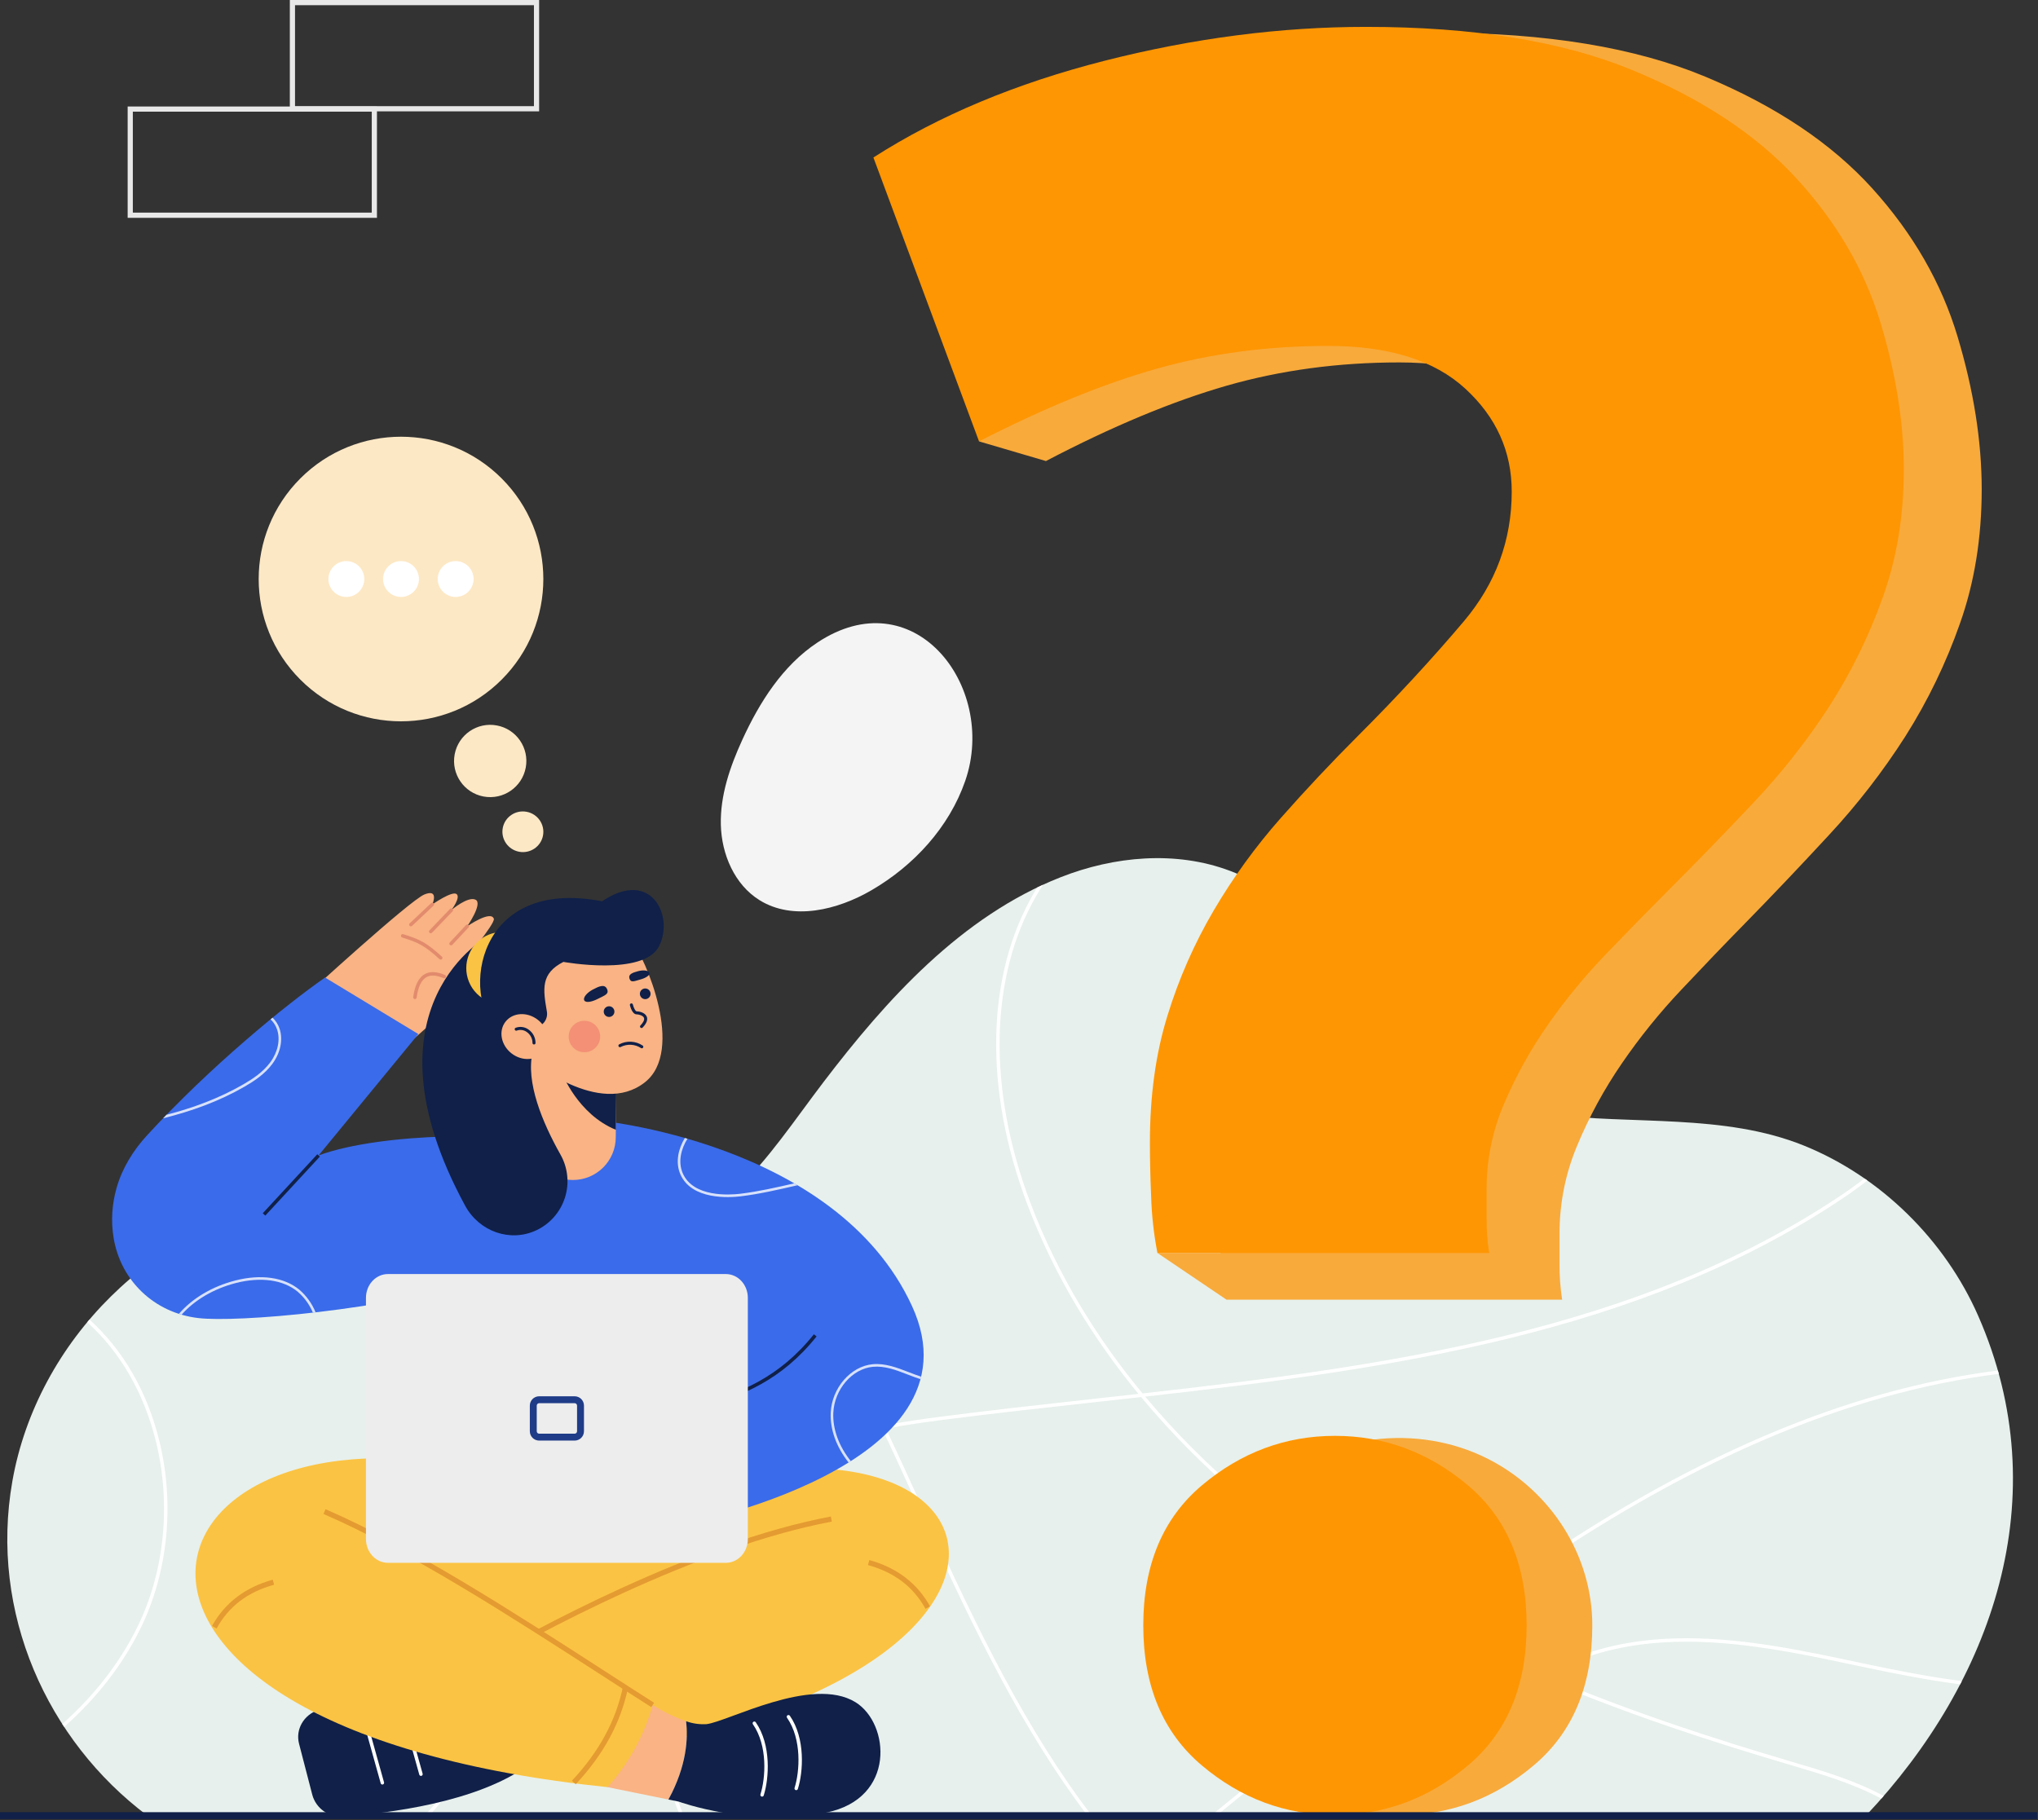 <svg width="1133" height="1012" viewBox="0 0 1133 1012" fill="none" xmlns="http://www.w3.org/2000/svg">
<rect x="0" y="0" width="1133" height="1012" fill="#333333" stroke="none"/>
<g clip-path="url(#clip0_2628_3470)">
<path d="M1099.73 731.606C1081.21 689.476 1045.64 654.32 1002.91 637.017C958.401 618.993 907.298 625.554 860.42 619.517C819.705 614.274 790.329 596.098 766.02 563.782C742.727 532.818 721.841 498.527 683.756 484.205C653.662 472.888 619.45 476.025 589.54 487.818C534.427 509.549 492.801 555.753 457.74 601.784C425.733 643.81 399.625 689.83 340.421 691.331C281.179 692.831 224.779 659.039 165.13 667.994C86.294 679.829 20.64 745.457 6.882 823.588C-6.012 896.813 26.343 967.832 81.928 1009.56H1037.34C1107.39 935.262 1144.14 832.619 1099.73 731.606Z" fill="#E7F0EC"/>
<path d="M236.051 1009.56H238.684C257.349 988.886 271.528 964.566 280.324 938.136C295.035 894.399 294.415 848.5 278.578 808.89C270.578 788.873 259.017 770.218 247.84 752.176C236.505 733.876 224.784 714.96 216.829 694.685C213.489 686.112 211.082 677.205 209.648 668.117C208.989 668.031 208.33 667.96 207.671 667.88C209.113 677.291 211.584 686.515 215.041 695.386C223.059 715.823 234.827 734.818 246.208 753.186C257.342 771.156 268.854 789.741 276.795 809.6C292.463 848.787 293.07 894.216 278.504 937.521C269.604 964.266 255.135 988.819 236.051 1009.56Z" fill="white"/>
<path d="M1032.73 926.24C1052.41 930.434 1071.38 934.197 1089.73 936.563C1090.04 935.957 1090.35 935.348 1090.66 934.74C1072.16 932.389 1053.01 928.598 1033.13 924.361C1002.85 917.91 970.077 910.928 937.574 910.928C917.449 910.928 897.428 913.605 878.167 920.742C870.846 923.463 863.806 926.885 857.144 930.961C839.755 923.55 822.273 915.461 804.954 906.576C817.521 897.109 830.219 887.838 843.054 878.876C938.332 812.346 1026.26 774.628 1111.21 763.923C1111.04 763.301 1110.86 762.679 1110.69 762.056C1025.51 772.849 937.387 810.662 841.955 877.3C828.847 886.454 815.881 895.928 803.055 905.6C783.38 895.484 764.24 884.362 745.71 872.276C711.931 850.142 671.75 818.549 636.658 776.57C772.643 761.315 911.091 742.093 1024.15 666.53C1028.44 663.66 1033.2 660.277 1038.13 656.439C1037.58 656.051 1037.03 655.671 1036.48 655.289C1031.76 658.946 1027.21 662.175 1023.08 664.931C910.05 740.475 771.347 759.549 635.181 774.803C610.381 744.81 588.229 709.58 572.833 668.795C548.85 605.265 550.115 542.919 576.307 497.746C577.445 495.784 578.646 493.853 579.884 491.941C578.79 492.441 577.706 492.964 576.622 493.485C575.948 494.576 575.289 495.676 574.644 496.785C548.162 542.462 546.844 605.405 571.034 669.478C586.348 710.042 608.305 745.133 632.9 775.061C625.018 775.942 617.143 776.815 609.275 777.68C580.921 780.809 551.601 784.046 523.131 787.711C512.739 789.048 502.171 790.611 491.656 792.565C469.114 744.989 444.356 698.575 412.344 658.772C411.887 659.228 411.42 659.672 410.958 660.121C442.692 699.621 467.3 745.69 489.704 792.933C443.84 801.68 399.304 818.124 375.525 856.397C353.317 892.139 353.337 941.545 375.585 1003.24C376.354 1005.38 377.143 1007.49 377.95 1009.57H380.008C379.127 1007.29 378.251 1004.98 377.391 1002.59C355.353 941.474 355.274 892.629 377.157 857.41C400.657 819.593 444.945 803.369 490.557 794.727C498.515 811.561 506.202 828.533 513.843 845.4L514.674 847.234C541.207 905.808 568.65 962.334 604.584 1009.57H606.984C570.728 962.241 543.128 905.375 516.428 846.436L515.596 844.601C508.021 827.877 500.396 811.049 492.512 794.356C502.825 792.449 513.189 790.922 523.383 789.611C551.835 785.949 581.146 782.711 609.491 779.584C617.769 778.671 626.062 777.752 634.37 776.827C669.796 819.462 710.488 851.494 744.654 873.882C762.982 885.837 781.906 896.851 801.354 906.882C768.672 931.602 736.881 957.61 705.843 983.004C695.096 991.797 684.237 1000.65 673.266 1009.56H676.312C686.645 1001.18 696.894 992.819 707.058 984.49C738.316 958.919 770.332 932.725 803.246 907.859C820.468 916.719 837.853 924.797 855.146 932.197C831.482 947.247 812.198 970.551 800.536 998.85C799.077 1002.39 797.801 1005.97 796.621 1009.56H798.644C799.758 1006.22 800.953 1002.88 802.313 999.581C814.006 971.206 833.453 947.923 857.298 933.114C905.651 953.655 953.171 968.905 994.003 980.986L995.54 981.439C1012.75 986.527 1030.35 991.739 1045.91 1000.12C1046.35 999.617 1046.79 999.126 1047.21 998.628C1031.39 990.045 1013.53 984.759 996.079 979.598L994.542 979.144C954.124 967.185 907.15 952.123 859.315 931.886C865.52 928.185 872.05 925.057 878.822 922.54C928.685 904.071 983.962 915.855 1032.73 926.24Z" fill="white"/>
<path d="M86.746 801.792C95.233 836.527 91.446 874.038 76.358 904.71C66.476 924.801 52.205 942.988 34.627 958.61C34.977 959.155 35.334 959.694 35.689 960.234C53.552 944.409 68.051 925.956 78.082 905.56C93.366 874.49 97.204 836.503 88.611 801.339C81.898 773.864 68.403 750.591 49.759 733.753C49.343 734.242 48.93 734.733 48.52 735.226C66.855 751.801 80.132 774.722 86.746 801.792Z" fill="white"/>
<path d="M521.579 361.781C538.317 378.881 545.817 407.697 536.589 434.261C527.654 459.983 508.066 481.289 484.532 494.985C465.598 506.005 440.898 512.085 422.275 500.544C408.359 491.921 401.143 475.001 400.742 458.635C400.341 442.269 405.842 426.318 412.648 411.427C422.237 390.436 435.143 370.081 454.368 357.316C480.869 339.721 505.491 345.341 521.579 361.781Z" fill="#F4F4F4"/>
<path d="M299.72 61.913H161.129V0H299.72V61.913ZM164.011 59.032H296.838V2.882H164.011V59.032Z" fill="#E8E8E8"/>
<path d="M209.561 121.121H70.968V59.211H209.561V121.121ZM73.852 118.239H206.677V62.089H73.85L73.852 118.239Z" fill="#E8E8E8"/>
<path d="M1088.27 187.094C1079.3 157.254 1063.52 129.826 1040.92 104.811C1018.28 79.765 987.402 59.073 948.286 42.735C909.17 26.382 859.47 18.206 799.186 18.205C751.097 18.205 702.088 24.69 652.157 37.66C602.181 50.677 558.816 69.207 522.063 93.252L569.922 224.652L544.274 245.428L581.474 256.362C618.197 237.142 651.652 223.185 681.84 214.492C711.982 205.845 744.026 201.522 777.972 201.523C811.887 201.523 837.566 209.7 855.007 226.053C872.448 242.453 881.16 262.19 881.145 285.263C881.145 313.176 872.202 337.957 854.316 359.605C836.369 381.268 816.566 403.166 794.906 425.299C779.858 440.666 765.255 456.532 751.097 472.899C736.972 489.25 724.429 506.904 713.638 525.624C702.62 544.756 693.849 565.098 687.499 586.243C680.873 607.91 677.575 632.205 677.605 659.128C677.605 667.821 677.789 678.16 678.295 690.189C678.38 692.408 678.495 694.572 678.629 696.708H643.464L681.842 722.66H868.442C867.416 715.975 866.939 709.217 867.015 702.454V685.114C867.076 668.499 870.439 652.062 876.91 636.759C883.566 620.78 891.863 605.536 901.668 591.271C911.646 576.714 922.755 562.965 934.892 550.153C947.133 537.136 958.914 524.856 970.235 513.311C985.283 497.945 1000.82 481.592 1016.85 464.251C1032.61 447.282 1046.81 428.928 1059.28 409.411C1071.75 389.686 1081.94 368.608 1089.65 346.583C1097.66 323.983 1101.68 299.202 1101.71 272.241C1101.71 245.316 1097.23 216.934 1088.27 187.094Z" fill="#F8AA3B"/>
<path d="M738.47 192.354C704.907 192.354 673.24 196.538 643.47 204.906C613.636 213.319 580.573 226.826 544.281 245.427L485.562 87.572C521.899 64.287 564.755 46.353 614.13 33.772C663.474 21.22 711.907 14.944 759.43 14.944C819.007 14.944 868.123 22.857 906.78 38.684C945.437 54.511 975.953 74.536 998.328 98.761C1020.66 123.001 1036.26 149.545 1045.13 178.394C1053.95 207.272 1058.38 234.742 1058.41 260.801C1058.41 286.906 1054.44 310.888 1046.49 332.748C1038.85 354.099 1028.78 374.499 1016.48 393.548C1004.13 412.468 990.095 430.231 974.545 446.621C958.718 463.403 943.362 479.229 928.476 494.1C917.288 505.288 905.646 517.173 893.549 529.755C881.572 542.132 870.592 555.438 860.714 569.548C851.04 583.325 842.839 598.08 836.246 613.571C829.857 628.35 826.531 644.27 826.467 660.371V677.153C826.392 683.699 826.863 690.241 827.877 696.709H643.463C641.45 686.346 640.279 675.836 639.963 665.284C639.463 653.641 639.281 643.636 639.281 635.223C639.281 609.164 642.54 585.651 649.059 564.686C655.349 544.188 664.019 524.498 674.891 506.019C685.578 487.87 697.974 470.784 711.91 454.992C725.871 439.165 740.303 423.809 755.205 408.922C776.626 387.501 796.197 366.308 813.918 345.343C831.563 324.378 840.401 300.395 840.432 273.396C840.432 251.021 831.821 231.921 814.6 216.096C797.362 200.268 771.985 192.354 738.47 192.354Z" fill="#FE9603"/>
<path d="M885.216 903.794C885.216 937.437 874.325 963.41 852.543 981.711C830.76 1000.06 806.131 1009.22 778.655 1009.2C751.129 1009.2 726.487 1000.04 704.729 981.711C682.984 963.397 672.106 937.425 672.093 903.794C672.093 870.188 682.972 844.216 704.73 825.877C738.26 797.577 787.864 791.277 827.12 811.136C861.955 828.759 885.216 864.545 885.216 903.794Z" fill="#F8AA3B"/>
<path d="M848.712 903.794C848.712 937.437 837.821 963.41 816.038 981.711C794.255 1000.06 769.626 1009.22 742.15 1009.2C714.624 1009.2 689.982 1000.04 668.224 981.711C646.479 963.397 635.601 937.425 635.588 903.794C635.588 870.188 646.467 844.216 668.224 825.877C690.007 807.564 714.649 798.401 742.15 798.389C769.639 798.389 794.269 807.552 816.038 825.877C837.821 844.228 848.712 870.201 848.712 903.794Z" fill="#FE9603"/>
<path d="M292.278 426.835C294.32 415.925 287.132 405.425 276.221 403.383C265.311 401.341 254.812 408.53 252.769 419.44C250.727 430.35 257.916 440.85 268.826 442.892C279.736 444.934 290.236 437.745 292.278 426.835Z" fill="#FDE8C5"/>
<path d="M301.877 464.594C303.027 458.458 298.95 452.546 292.771 451.388C286.592 450.23 280.651 454.265 279.501 460.401C278.351 466.536 282.428 472.449 288.607 473.607C294.786 474.765 300.728 470.73 301.877 464.594Z" fill="#FDE8C5"/>
<path d="M278.887 377.91C309.788 347.009 309.788 296.909 278.887 266.008C247.987 235.108 197.887 235.108 166.986 266.008C136.086 296.909 136.086 347.009 166.986 377.91C197.887 408.81 247.987 408.81 278.887 377.91Z" fill="#FDE8C5"/>
<path d="M192.554 331.928C198.06 331.928 202.523 327.465 202.523 321.959C202.523 316.454 198.06 311.99 192.554 311.99C187.048 311.99 182.585 316.454 182.585 321.959C182.585 327.465 187.048 331.928 192.554 331.928Z" fill="white"/>
<path d="M222.936 331.928C228.442 331.928 232.905 327.465 232.905 321.959C232.905 316.454 228.442 311.99 222.936 311.99C217.43 311.99 212.967 316.454 212.967 321.959C212.967 327.465 217.43 331.928 222.936 331.928Z" fill="white"/>
<path d="M253.319 331.928C258.825 331.928 263.288 327.465 263.288 321.959C263.288 316.454 258.825 311.99 253.319 311.99C247.813 311.99 243.35 316.454 243.35 321.959C243.35 327.465 247.813 331.928 253.319 331.928Z" fill="white"/>
<path d="M166.253 969.591L173.646 998.091C174.661 1001.75 176.92 1004.94 180.034 1007.12C183.149 1009.29 186.925 1010.32 190.711 1010.01C214.952 1008.36 265.318 1002.42 294.225 981.115L286.007 940.037C246.262 937.792 209.093 940.002 176.907 950.837C168.849 953.552 164.188 961.63 166.253 969.591Z" fill="#102048"/>
<path d="M212.577 992.279C212.368 992.278 212.164 992.21 211.997 992.084C211.831 991.957 211.71 991.78 211.653 991.579L201.726 956.036C201.663 955.792 201.699 955.534 201.825 955.316C201.951 955.098 202.157 954.939 202.399 954.871C202.641 954.804 202.9 954.834 203.12 954.955C203.34 955.076 203.504 955.279 203.577 955.52L213.503 991.063C213.543 991.205 213.549 991.355 213.521 991.501C213.493 991.647 213.432 991.784 213.342 991.902C213.253 992.02 213.137 992.116 213.004 992.181C212.871 992.247 212.725 992.282 212.577 992.282V992.279Z" fill="white"/>
<path d="M234.031 987.476C233.822 987.475 233.618 987.407 233.451 987.281C233.284 987.154 233.163 986.977 233.106 986.776L223.18 951.233C223.118 950.989 223.153 950.731 223.279 950.513C223.405 950.295 223.611 950.136 223.853 950.068C224.095 950.001 224.354 950.031 224.574 950.152C224.794 950.273 224.958 950.476 225.031 950.717L234.958 986.26C235.026 986.505 234.994 986.767 234.869 986.989C234.744 987.211 234.536 987.374 234.291 987.443C234.206 987.465 234.119 987.476 234.031 987.476Z" fill="white"/>
<path d="M258.947 815.524L166.571 842.94L235.171 936.94L333.66 944.773L469.507 887.33L417.889 809.651L258.947 815.524Z" fill="#FBC343"/>
<path d="M372.833 828.579C575.698 768.525 608.302 947.817 291.778 980.455C280.598 967.875 267.533 946.045 262.344 927.799L429.496 850.555L372.833 828.579Z" fill="#FBC343"/>
<path d="M381.45 957.076C374.923 954.805 368.686 951.77 362.871 948.035L330.271 958.261L337.743 993.728L371.612 1000.61C381.926 981.738 382.528 966.244 381.45 957.076Z" fill="#F9B384"/>
<path d="M263.068 929.044L261.62 926.553C296.491 906.287 385.812 857.601 461.912 843.241L462.446 846.074C386.785 860.349 297.81 908.853 263.068 929.044Z" fill="#E49B31"/>
<path d="M258.947 815.524C70.12 779.624 21.215 961.09 337.739 993.724C349.505 980.619 358.103 964.986 362.87 948.031C314.249 915.498 259.886 884.577 200.306 855.121L258.947 815.524Z" fill="#FBC343"/>
<path d="M362.097 949.25C353.115 943.533 343.755 937.49 333.846 931.091C284.103 898.975 227.724 862.573 179.823 841.816L180.97 839.172C229.088 860.024 285.57 896.494 335.409 928.672C345.314 935.072 354.67 941.109 363.644 946.82L362.097 949.25Z" fill="#E49B31"/>
<path d="M120.406 905.5L117.883 904.107C124.971 891.275 136.324 882.62 151.626 878.383L152.395 881.16C137.663 885.24 127.2 893.202 120.406 905.5Z" fill="#E49B31"/>
<path d="M514.518 894.575C507.725 882.275 497.261 874.316 482.528 870.234L483.297 867.458C498.597 871.695 509.952 880.351 517.04 893.182L514.518 894.575Z" fill="#E49B31"/>
<path d="M320.06 992.134L317.953 990.168C333.053 973.99 342.335 956.912 346.315 937.957L349.135 938.549C345.042 958.033 335.531 975.562 320.06 992.134Z" fill="#E49B31"/>
<path d="M475.625 946.511C451.432 931.564 404.531 957.391 392.758 958.696C388.918 958.929 385.071 958.377 381.451 957.075C382.529 966.243 381.927 981.738 371.61 1000.61L377.363 1001.78C377.363 1001.78 417.134 1016.36 459.324 1007.87C498.265 1000.04 494.643 958.261 475.625 946.511Z" fill="#102048"/>
<path d="M442.647 995.4C442.549 995.4 442.451 995.385 442.357 995.356C442.237 995.318 442.125 995.257 442.029 995.176C441.932 995.095 441.852 994.995 441.794 994.883C441.736 994.772 441.701 994.649 441.69 994.524C441.679 994.398 441.693 994.272 441.731 994.151C444.605 985.051 445.859 967.146 437.531 955.121C437.39 954.912 437.338 954.655 437.385 954.407C437.432 954.159 437.575 953.94 437.782 953.796C437.99 953.653 438.245 953.596 438.494 953.639C438.742 953.683 438.964 953.822 439.111 954.027C447.829 966.62 446.548 985.268 443.56 994.727C443.499 994.922 443.377 995.092 443.213 995.213C443.049 995.334 442.851 995.399 442.647 995.4Z" fill="white"/>
<path d="M423.675 998.998C423.577 998.998 423.479 998.983 423.385 998.953C423.143 998.877 422.942 998.707 422.825 998.482C422.707 998.258 422.684 997.996 422.759 997.753C425.632 988.653 426.887 970.747 418.559 958.722C418.424 958.513 418.375 958.259 418.424 958.014C418.472 957.77 418.614 957.554 418.819 957.412C419.024 957.27 419.276 957.213 419.522 957.253C419.769 957.294 419.989 957.428 420.138 957.628C428.856 970.22 427.576 988.868 424.587 998.328C424.526 998.522 424.404 998.692 424.24 998.812C424.076 998.932 423.878 998.998 423.675 998.998Z" fill="white"/>
<path d="M225.541 581.545C225.541 581.545 273.097 541.105 271.336 533.42C270.078 527.928 256.607 535.982 256.607 535.982C256.607 535.982 275.499 513.568 274.538 510.846C272.821 505.982 259.755 515.045 259.755 515.045C259.755 515.045 268.587 502.334 264.364 500.263C260.141 498.192 250.937 506.024 250.937 506.024C250.937 506.024 256.315 498.966 253.788 497.115C251.261 495.264 240.361 502.878 240.361 502.878C240.361 502.878 244.273 493.978 235.961 497.352C227.649 500.726 169.384 554.196 169.384 554.196L225.541 581.545Z" fill="#F9B384"/>
<path d="M244.998 533.58C244.758 533.58 244.527 533.49 244.35 533.328C236.188 525.87 232.588 524.06 223.582 521.289C223.462 521.252 223.35 521.192 223.252 521.111C223.155 521.031 223.075 520.932 223.016 520.821C222.957 520.709 222.921 520.587 222.909 520.462C222.897 520.336 222.91 520.21 222.947 520.089C222.984 519.969 223.045 519.857 223.125 519.76C223.205 519.662 223.304 519.582 223.416 519.523C223.527 519.464 223.649 519.428 223.774 519.416C223.9 519.404 224.027 519.417 224.147 519.454C233.478 522.324 237.205 524.198 245.647 531.911C245.79 532.042 245.89 532.213 245.934 532.401C245.978 532.59 245.964 532.788 245.894 532.968C245.824 533.149 245.701 533.304 245.541 533.413C245.381 533.523 245.192 533.58 244.998 533.58Z" fill="#E28B6D"/>
<path d="M230.67 555.517C230.533 555.517 230.397 555.488 230.272 555.431C230.146 555.374 230.035 555.291 229.945 555.187C229.855 555.083 229.788 554.962 229.748 554.83C229.709 554.698 229.699 554.559 229.718 554.423C230.653 547.736 232.757 543.557 236.153 541.648C239.053 540.015 242.833 540.182 247.38 542.148C247.608 542.253 247.787 542.443 247.877 542.677C247.967 542.912 247.962 543.172 247.862 543.403C247.762 543.634 247.576 543.816 247.344 543.911C247.111 544.007 246.851 544.007 246.618 543.912C242.652 542.199 239.448 542.001 237.094 543.325C234.294 544.898 232.454 548.725 231.619 554.69C231.587 554.919 231.473 555.129 231.299 555.281C231.124 555.433 230.901 555.517 230.67 555.517Z" fill="#E28B6D"/>
<path d="M228.428 515.087C228.236 515.088 228.048 515.03 227.888 514.922C227.729 514.814 227.606 514.661 227.535 514.482C227.464 514.303 227.448 514.107 227.49 513.919C227.532 513.731 227.629 513.56 227.769 513.428L239.701 502.181C239.887 502.007 240.134 501.913 240.389 501.92C240.644 501.928 240.885 502.037 241.06 502.222C241.235 502.408 241.329 502.655 241.321 502.91C241.313 503.165 241.205 503.407 241.019 503.581L229.086 514.828C228.908 514.996 228.673 515.089 228.428 515.087Z" fill="#E28B6D"/>
<path d="M239.475 518.93C239.287 518.93 239.103 518.875 238.946 518.771C238.79 518.667 238.667 518.519 238.593 518.346C238.519 518.173 238.498 517.982 238.531 517.797C238.565 517.612 238.652 517.441 238.782 517.305L250.244 505.362C250.421 505.179 250.663 505.072 250.917 505.067C251.172 505.062 251.418 505.158 251.602 505.334C251.786 505.511 251.892 505.753 251.897 506.008C251.903 506.262 251.807 506.509 251.63 506.692L240.168 518.634C240.079 518.728 239.971 518.802 239.852 518.853C239.733 518.904 239.605 518.93 239.475 518.93Z" fill="#E28B6D"/>
<path d="M250.762 525.654C250.575 525.654 250.392 525.599 250.236 525.496C250.08 525.394 249.957 525.248 249.883 525.076C249.809 524.905 249.786 524.715 249.818 524.531C249.85 524.347 249.935 524.176 250.062 524.039L259.055 514.392C259.23 514.211 259.469 514.106 259.721 514.099C259.973 514.092 260.217 514.185 260.402 514.357C260.586 514.528 260.696 514.766 260.707 515.017C260.718 515.269 260.63 515.515 260.461 515.702L251.468 525.349C251.378 525.446 251.268 525.523 251.147 525.576C251.025 525.628 250.894 525.655 250.762 525.654Z" fill="#E28B6D"/>
<path d="M405.184 852.022L231.311 858.747L212.098 700.247C212.098 700.247 270.306 645.036 292.698 624.705L330.504 622.766C447.805 676.079 428.597 742.67 405.184 852.022Z" fill="#3A6BEA"/>
<path d="M330.507 622.762C330.507 622.762 464.707 634.238 507.007 726.18C548.407 816.144 378.283 848.18 378.283 848.18L330.507 622.762Z" fill="#3A6BEA"/>
<path d="M177.113 642.464L232.567 574.98L180.71 543.552C159.078 558.593 117.247 592.661 81.797 631.239C73.972 639.754 67.86 649.701 64.782 660.653C62.21 669.626 61.654 679.056 63.154 688.268C67.002 711.826 85.533 730.007 110.271 732.903C131.398 735.377 212.097 729.06 277.42 709.848L296.632 635.696C286.764 630.095 213.386 629.122 177.113 642.464Z" fill="#3A6BEA"/>
<g opacity="0.8">
<path d="M442.498 659.25L443.366 659.05C442.76 658.691 442.151 658.342 441.543 657.99C431.708 660.254 421.561 662.567 411.559 663.774C405.548 664.498 385.459 665.824 379.594 652.443C376.674 645.786 378.883 638.382 382.186 633.185C381.703 633.045 381.226 632.909 380.747 632.772C377.365 638.272 375.195 646.001 378.275 653.021C384.542 667.314 405.47 665.96 411.732 665.203C422.023 663.965 432.435 661.569 442.498 659.25Z" fill="white"/>
<path d="M505.129 762.945C498.717 760.468 492.094 757.908 485.129 758.564C472.916 759.718 462.464 771.795 461.829 785.486C461.396 794.82 464.962 804.604 471.761 813.209C472.171 812.953 472.579 812.695 472.985 812.437C466.338 804.076 462.85 794.584 463.268 785.554C463.868 772.554 473.737 761.088 485.263 759.997C491.883 759.384 498.063 761.761 504.605 764.288C506.94 765.188 509.314 766.099 511.727 766.873C511.852 766.409 511.973 765.943 512.084 765.473C509.729 764.717 507.41 763.828 505.129 762.945Z" fill="white"/>
<path d="M166.409 717.118C158.031 710.188 145.009 708.336 130.699 712.036C117.943 715.336 106.999 721.872 99.479 730.522C99.973 730.681 100.456 730.862 100.957 731.008C108.273 722.803 118.809 716.6 131.057 713.432C144.916 709.845 157.47 711.597 165.489 718.232C169.181 721.407 172.08 725.4 173.956 729.894L175.445 729.722C173.479 724.861 170.381 720.54 166.409 717.118Z" fill="white"/>
<path d="M90.669 621.818C106.369 617.918 121.688 612.438 135.817 604.299C141.156 601.224 147.185 597.299 151.424 591.547C155.934 585.421 157.432 578.128 155.433 572.04C154.648 569.698 153.307 567.582 151.524 565.874C151.156 566.174 150.786 566.477 150.415 566.783C152.084 568.355 153.337 570.315 154.064 572.49C155.918 578.135 154.498 584.94 150.264 590.69C146.183 596.232 140.307 600.049 135.098 603.048C121.771 610.725 107.355 616.036 92.548 619.871C91.92 620.517 91.294 621.166 90.669 621.818Z" fill="white"/>
</g>
<path d="M342.789 587.522L342.764 589.983L342.374 628.2L342.326 632.341C342.323 638.654 339.812 644.706 335.346 649.167C330.881 653.628 324.826 656.132 318.514 656.129C312.202 656.126 306.149 653.615 301.688 649.149C297.227 644.683 294.723 638.629 294.726 632.316L294.263 585.086L342.789 587.522Z" fill="#F9B384"/>
<path d="M342.763 589.984L342.373 628.201C321.133 619.554 312.388 596.56 312.388 596.56L342.763 589.984Z" fill="#102048"/>
<path d="M351.167 523.291C358.779 532.425 381.006 584.185 358.475 601.845C333.121 621.718 294.535 589.057 294.535 589.057L289.359 528.771L322.851 519.942L351.167 523.291Z" fill="#F9B384"/>
<path d="M272.296 519.971C272.296 519.971 198.006 558.712 258.581 670.402C266.361 684.747 283.593 691.009 298.335 684.009C302.069 682.226 305.397 679.693 308.109 676.568C310.822 673.443 312.861 669.793 314.101 665.845C315.341 661.897 315.754 657.736 315.315 653.621C314.876 649.506 313.594 645.526 311.549 641.928C301.641 624.328 292.078 601.66 296.16 584.795L272.296 519.971Z" fill="#102048"/>
<path d="M293.52 552.522C301.368 544.674 301.368 531.951 293.52 524.103C285.672 516.256 272.949 516.256 265.101 524.103C257.254 531.951 257.254 544.674 265.101 552.522C272.949 560.369 285.672 560.369 293.52 552.522Z" fill="#FBC343"/>
<path d="M304.033 562.457C301.861 549.92 300.539 541.323 313.21 534.857C313.21 534.857 357.866 542.976 366.392 526.128C374.918 509.28 361.926 482.69 334.727 501.162C265.104 487.562 255.767 552.719 276.877 574.438L297.713 571.238C298.708 571.085 299.663 570.735 300.522 570.208C301.38 569.682 302.125 568.99 302.714 568.173C303.302 567.355 303.722 566.429 303.948 565.448C304.175 564.466 304.203 563.45 304.033 562.457Z" fill="#102048"/>
<path d="M338.608 565.462C340.248 565.462 341.577 564.133 341.577 562.493C341.577 560.854 340.248 559.524 338.608 559.524C336.968 559.524 335.639 560.854 335.639 562.493C335.639 564.133 336.968 565.462 338.608 565.462Z" fill="#102048"/>
<path d="M358.704 555.566C360.344 555.566 361.673 554.237 361.673 552.597C361.673 550.958 360.344 549.628 358.704 549.628C357.064 549.628 355.735 550.958 355.735 552.597C355.735 554.237 357.064 555.566 358.704 555.566Z" fill="#102048"/>
<path d="M356.649 571.631C356.485 571.631 356.324 571.582 356.186 571.492C356.049 571.402 355.941 571.273 355.877 571.122C355.812 570.971 355.793 570.804 355.822 570.642C355.851 570.48 355.927 570.331 356.04 570.211C357.23 568.958 358.535 567.196 357.987 565.919C357.417 564.593 355.011 564.019 353.909 564.019C351.541 564.019 350.403 559.805 350.199 558.961C350.146 558.744 350.181 558.515 350.297 558.324C350.412 558.134 350.599 557.997 350.816 557.944C351.033 557.891 351.262 557.926 351.452 558.041C351.643 558.157 351.78 558.344 351.833 558.56C352.266 560.341 353.245 562.333 353.909 562.333C355.043 562.333 358.509 562.869 359.531 565.25C360.261 566.95 359.496 569.008 357.259 571.364C357.181 571.447 357.086 571.514 356.982 571.56C356.877 571.606 356.763 571.63 356.649 571.631Z" fill="#102048"/>
<path d="M356.8 582.897C356.633 582.896 356.469 582.846 356.331 582.752C354.668 581.666 352.747 581.041 350.764 580.94C348.78 580.839 346.806 581.265 345.041 582.176C344.848 582.281 344.621 582.307 344.409 582.248C344.197 582.188 344.017 582.048 343.907 581.857C343.798 581.666 343.767 581.44 343.822 581.227C343.878 581.014 344.014 580.831 344.203 580.718C346.237 579.637 348.525 579.126 350.826 579.239C353.126 579.352 355.354 580.085 357.272 581.36C357.421 581.46 357.535 581.606 357.595 581.776C357.655 581.946 357.659 582.13 357.606 582.303C357.553 582.475 357.447 582.626 357.302 582.733C357.157 582.84 356.98 582.897 356.8 582.897Z" fill="#102048"/>
<path d="M337.308 549.637C338.997 552.815 336.054 553.453 332.608 555.285C329.162 557.117 325.63 557.785 324.825 556.272C324.02 554.759 326.161 552.041 329.609 550.209C333.057 548.377 336 547.176 337.308 549.637Z" fill="#102048"/>
<path d="M349.883 543.899C350.625 546.736 352.742 545.494 355.82 544.688C358.898 543.882 361.383 542.336 361.03 540.988C360.677 539.64 357.894 539.188 354.816 539.995C351.738 540.802 349.308 541.704 349.883 543.899Z" fill="#102048"/>
<path opacity="0.4" d="M330.842 582.779C334.395 579.501 334.619 573.963 331.341 570.41C328.063 566.856 322.525 566.633 318.971 569.911C315.418 573.189 315.194 578.727 318.472 582.28C321.75 585.834 327.288 586.057 330.842 582.779Z" fill="#EB5D60"/>
<path d="M302.338 584.607C306.339 579.421 304.805 571.532 298.912 566.986C293.019 562.44 284.999 562.959 280.999 568.144C276.998 573.33 278.532 581.219 284.425 585.765C290.318 590.311 298.338 589.792 302.338 584.607Z" fill="#F9B384"/>
<path d="M296.873 580.771C296.763 580.772 296.653 580.75 296.551 580.708C296.449 580.666 296.356 580.603 296.278 580.525C296.2 580.447 296.138 580.354 296.096 580.252C296.054 580.15 296.032 580.041 296.032 579.93C296.038 578.721 295.746 577.528 295.182 576.458C294.618 575.388 293.799 574.473 292.797 573.794C292.007 573.229 291.09 572.866 290.126 572.738C289.163 572.61 288.183 572.72 287.272 573.059C287.067 573.137 286.839 573.132 286.638 573.045C286.437 572.957 286.277 572.794 286.195 572.591C286.112 572.388 286.112 572.16 286.194 571.957C286.277 571.753 286.436 571.59 286.637 571.502C287.804 571.058 289.061 570.908 290.3 571.065C291.538 571.222 292.718 571.681 293.737 572.402C294.968 573.234 295.975 574.357 296.669 575.67C297.363 576.984 297.723 578.449 297.716 579.934C297.716 580.045 297.694 580.154 297.651 580.256C297.608 580.357 297.546 580.45 297.468 580.528C297.39 580.605 297.297 580.667 297.195 580.709C297.093 580.751 296.983 580.772 296.873 580.771Z" fill="#102048"/>
<path d="M176.405 641.811L146.072 674.623L147.483 675.927L177.816 643.116L176.405 641.811Z" fill="#102048"/>
<path d="M390.098 782.821L389.538 780.983C411.619 774.253 433.048 766.202 452.469 741.916L453.969 743.116C434.198 767.832 412.475 776.001 390.098 782.821Z" fill="#102048"/>
<path d="M403.519 708.42H215.683C208.928 708.42 203.452 714.344 203.452 721.652V855.761C203.452 863.069 208.928 868.993 215.683 868.993H403.519C410.274 868.993 415.75 863.069 415.75 855.761V721.652C415.752 714.344 410.274 708.42 403.519 708.42Z" fill="#EDEDED"/>
<path d="M319.517 780.231C319.874 780.246 320.21 780.402 320.452 780.664C320.694 780.927 320.822 781.275 320.808 781.631V795.79C320.822 796.147 320.694 796.495 320.452 796.758C320.21 797.02 319.874 797.176 319.517 797.19H299.685C299.328 797.176 298.992 797.02 298.749 796.758C298.507 796.495 298.379 796.147 298.394 795.79V781.631C298.379 781.275 298.507 780.927 298.749 780.664C298.992 780.402 299.328 780.246 299.685 780.231H319.517ZM319.517 776.388H299.685C298.31 776.404 296.997 776.964 296.034 777.947C295.072 778.929 294.538 780.253 294.551 781.628V795.787C294.538 797.163 295.072 798.487 296.034 799.469C296.997 800.451 298.31 801.012 299.685 801.027H319.517C320.892 801.012 322.205 800.451 323.167 799.469C324.13 798.487 324.663 797.163 324.651 795.787V781.628C324.663 780.253 324.13 778.929 323.167 777.947C322.205 776.964 320.892 776.404 319.517 776.388Z" fill="#1F3C88"/>
<path d="M1132.52 1007.64H0V1011.49H1132.52V1007.64Z" fill="#102048"/>
</g>
<defs>
<clipPath id="clip0_2628_3470">
<rect width="1132.52" height="1011.48" fill="white"/>
</clipPath>
</defs>
</svg>
